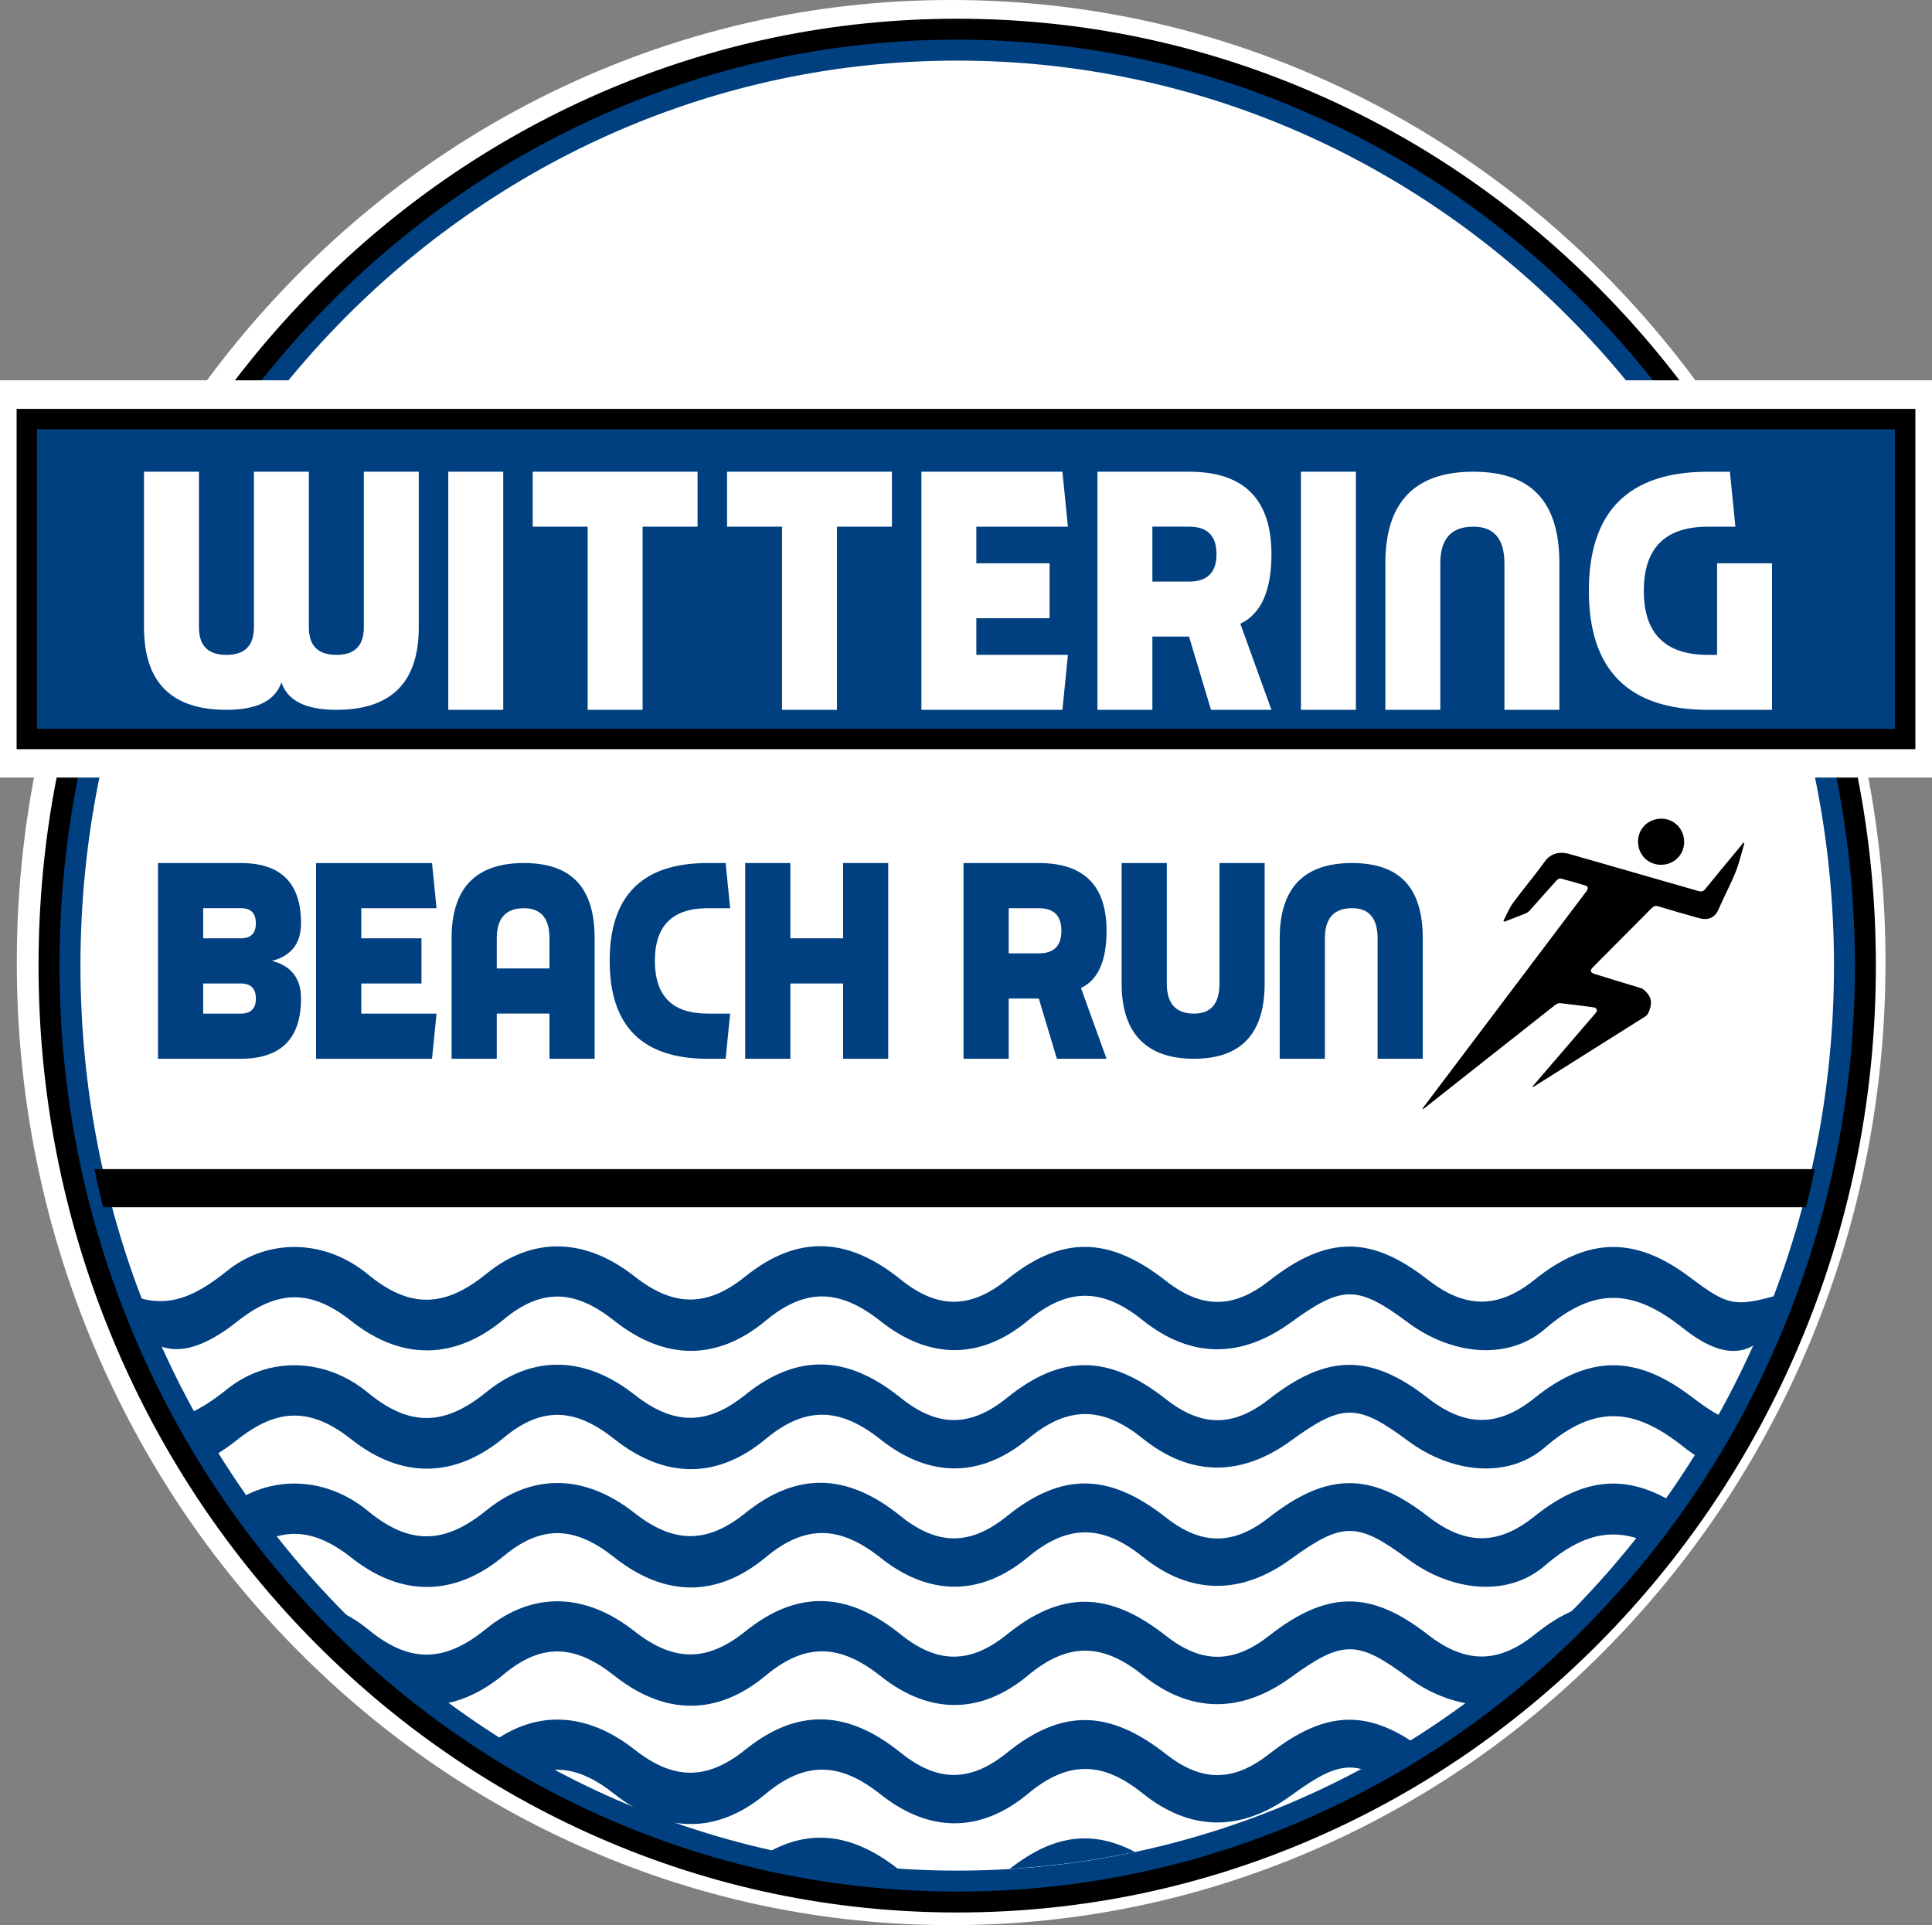 <?xml version="1.0" encoding="UTF-8"?>
<svg id="Layer_2" xmlns="http://www.w3.org/2000/svg" xmlns:xlink="http://www.w3.org/1999/xlink" viewBox="0 0 850.54 847.56">
  <rect x="0" y="0" width="850.54" height="847.56" fill="#808080" stroke="none"/>
  <defs>
    <clipPath id="clippath">
      <rect x="626.03" y="360.42" width="141.86" height="127.91" style="fill: none;"/>
    </clipPath>
    <clipPath id="clippath-1">
      <rect x="626.03" y="360.42" width="141.86" height="127.91" style="fill: none;"/>
    </clipPath>
    <clipPath id="clippath-2">
      <circle cx="420.23" cy="437" r="386.55" style="fill: none;"/>
    </clipPath>
  </defs>
  <g id="Layer_1-2" data-name="Layer_1">
    <g>
      <g>
        <g>
          <path d="M418.74,844.1c-55.15,0-108.65-11.15-159-33.14-48.57-21.2-92.2-51.55-129.66-90.21-37.4-38.61-66.75-83.55-87.25-133.58-21.21-51.78-31.96-106.75-31.96-163.39s10.75-111.61,31.96-163.38c20.49-50.02,49.85-94.96,87.25-133.58,37.45-38.65,81.07-69.01,129.66-90.23C310.11,14.61,363.61,3.46,418.74,3.46s108.63,11.15,159.01,33.14c48.58,21.22,92.2,51.57,129.66,90.23,37.41,38.62,66.76,83.56,87.25,133.58,21.21,51.78,31.96,106.75,31.96,163.38s-10.75,111.62-31.96,163.39c-20.5,50.03-49.86,94.97-87.25,133.58-37.46,38.66-81.08,69.01-129.65,90.21-50.35,21.99-103.85,33.14-159.01,33.14Z" style="fill: #fff;"/>
          <path d="M418.74,6.91c54.65,0,107.68,11.05,157.62,32.85,48.17,21.04,91.42,51.13,128.56,89.46,37.1,38.3,66.21,82.87,86.54,132.48,21.04,51.36,31.71,105.89,31.71,162.07s-10.67,110.72-31.71,162.08c-20.33,49.62-49.45,94.19-86.54,132.48-37.14,38.33-80.4,68.43-128.56,89.45-49.91,21.8-102.95,32.85-157.62,32.85s-107.71-11.05-157.62-32.85c-48.16-21.02-91.41-51.12-128.56-89.45-37.09-38.29-66.21-82.87-86.54-132.48-21.04-51.36-31.7-105.89-31.7-162.08s10.67-110.71,31.71-162.07c20.32-49.61,49.44-94.18,86.54-132.48,37.14-38.33,80.39-68.43,128.56-89.46,49.94-21.8,102.97-32.85,157.62-32.85M418.74,0c-55.61,0-109.57,11.25-160.39,33.42-49,21.4-92.99,52.01-130.76,90.99-37.71,38.94-67.31,84.25-87.97,134.67-21.38,52.19-32.22,107.6-32.22,164.69s10.84,112.51,32.22,164.7c20.67,50.44,50.27,95.75,87.97,134.67,37.78,38.99,81.77,69.6,130.76,90.98,50.79,22.18,104.75,33.42,160.39,33.42s109.6-11.25,160.39-33.43c48.99-21.38,92.98-51.99,130.75-90.98,37.71-38.93,67.3-84.24,87.97-134.67,21.38-52.2,32.22-107.61,32.22-164.7s-10.84-112.5-32.22-164.69c-20.66-50.43-50.26-95.74-87.97-134.67-37.77-38.98-81.76-69.59-130.75-90.99C528.31,11.25,474.34,0,418.74,0h0Z" style="fill: #fff;"/>
        </g>
        <g>
          <path d="M421.4,837.37c-54.04,0-106.45-10.92-155.78-32.46-47.61-20.78-90.37-50.53-127.09-88.43-36.68-37.87-65.48-81.95-85.58-131.03-20.81-50.8-31.36-104.74-31.36-160.33s10.55-109.52,31.36-160.32c20.1-49.06,48.89-93.15,85.58-131.02,36.72-37.89,79.48-67.65,127.09-88.45,49.36-21.54,101.77-32.46,155.78-32.46s106.42,10.92,155.78,32.46c47.61,20.79,90.37,50.55,127.09,88.45,36.69,37.88,65.48,81.96,85.58,131.02,20.81,50.8,31.36,104.74,31.36,160.32s-10.55,109.53-31.36,160.33c-20.11,49.07-48.9,93.15-85.58,131.03-36.72,37.9-79.48,67.65-127.09,88.43-49.33,21.54-101.74,32.46-155.78,32.46Z"/>
          <path d="M421.4,17.46c53.38,0,105.17,10.8,153.93,32.08,47.07,20.56,89.33,49.97,125.62,87.43,36.26,37.43,64.74,81.02,84.63,129.56,20.58,50.24,31.02,103.58,31.02,158.58s-10.44,108.35-31.02,158.59c-19.89,48.53-48.37,92.13-84.63,129.56-36.29,37.46-78.56,66.87-125.62,87.42-48.76,21.29-100.55,32.08-153.93,32.08s-105.17-10.78-153.93-32.08c-47.07-20.54-89.33-49.96-125.62-87.42-36.26-37.43-64.74-81.03-84.63-129.56-20.58-50.24-31.02-103.59-31.02-158.59s10.44-108.34,31.02-158.58c19.89-48.54,48.37-92.13,84.63-129.56,36.29-37.46,78.56-66.87,125.62-87.43,48.76-21.28,100.55-32.08,153.93-32.08M421.4,8.25c-54.65,0-107.68,11.05-157.62,32.85-48.17,21.04-91.42,51.14-128.56,89.46-37.1,38.3-66.21,82.88-86.54,132.48-21.04,51.36-31.71,105.89-31.71,162.07s10.67,110.73,31.71,162.08c20.33,49.62,49.45,94.19,86.54,132.48,37.14,38.34,80.4,68.43,128.56,89.45,49.91,21.8,102.94,32.85,157.62,32.85s107.71-11.05,157.62-32.85c48.16-21.02,91.41-51.12,128.56-89.45,37.09-38.29,66.21-82.87,86.54-132.48,21.04-51.36,31.71-105.89,31.71-162.08s-10.67-110.71-31.71-162.07c-20.32-49.61-49.44-94.18-86.54-132.48-37.14-38.33-80.39-68.43-128.56-89.46-49.94-21.8-102.97-32.85-157.62-32.85h0Z"/>
        </g>
        <g>
          <path d="M421.4,828.15c-52.75,0-103.92-10.66-152.09-31.7-46.52-20.31-88.29-49.38-124.16-86.4-35.86-37.01-64.01-80.12-83.67-128.11-20.36-49.68-30.68-102.44-30.68-156.83s10.32-107.16,30.68-156.84c19.66-47.99,47.82-91.09,83.67-128.11,35.87-37.02,77.64-66.1,124.16-86.4,48.17-21.03,99.34-31.7,152.09-31.7s103.92,10.66,152.09,31.7c46.52,20.31,88.29,49.38,124.16,86.4,35.86,37.01,64.01,80.12,83.67,128.11,20.36,49.68,30.68,102.44,30.68,156.84s-10.32,107.16-30.68,156.83c-19.66,47.99-47.82,91.09-83.67,128.11-35.87,37.02-77.64,66.09-124.16,86.4-48.17,21.03-99.34,31.7-152.09,31.7Z" style="fill: #fff;"/>
          <path d="M421.4,26.68c213.17,0,385.99,178.38,385.99,398.43s-172.81,398.43-385.99,398.43S35.42,645.16,35.42,425.11,208.23,26.68,421.4,26.68M421.4,17.46c-53.38,0-105.17,10.79-153.93,32.08-47.07,20.55-89.33,49.96-125.62,87.42-36.27,37.44-64.74,81.03-84.63,129.57-20.58,50.24-31.02,103.59-31.02,158.58s10.44,108.35,31.02,158.58c19.89,48.54,48.36,92.13,84.63,129.57,36.29,37.46,78.55,66.87,125.62,87.42,48.76,21.29,100.55,32.08,153.93,32.08s105.17-10.79,153.93-32.08c47.07-20.55,89.33-49.96,125.62-87.42,36.27-37.44,64.74-81.03,84.63-129.57,20.58-50.24,31.02-103.59,31.02-158.58s-10.44-108.35-31.02-158.58c-19.89-48.54-48.36-92.13-84.63-129.57-36.29-37.46-78.55-66.87-125.62-87.42-48.76-21.29-100.55-32.08-153.93-32.08h0Z" style="fill: #004080;"/>
        </g>
      </g>
      <g>
        <g>
          <path d="M69.55,466.12v-86.17h36.46c17.67,0,26.51,8.84,26.51,26.51,0,8.84-4.26,14.36-12.79,16.57,8.53,2.21,12.79,7.73,12.79,16.57,0,17.68-8.84,26.51-26.51,26.51h-36.46ZM106.01,413.09c4.42,0,6.63-2.21,6.63-6.63s-2.21-6.63-6.63-6.63h-16.57v13.26h16.57ZM106.01,446.24c4.42,0,6.63-2.21,6.63-6.63s-2.21-6.63-6.63-6.63h-16.57v13.26h16.57Z" style="fill: #004080;"/>
          <path d="M190.19,379.95l1.99,19.89h-33.14v13.26h26.51v19.89h-26.51v13.26h33.14l-1.99,19.89h-51.04v-86.17h51.04Z" style="fill: #004080;"/>
          <path d="M261.78,413.09v53.03h-19.88v-19.89h-23.2v19.89h-19.89v-53.03c0-22.09,10.61-33.14,31.82-33.14s31.15,11.05,31.15,33.14ZM230.63,399.84c-7.95,0-11.93,4.42-11.93,13.26v13.26h23.2v-13.26c0-8.84-3.76-13.26-11.27-13.26Z" style="fill: #004080;"/>
          <path d="M311.5,446.24h9.94l-1.99,19.89h-7.95c-28.73,0-43.09-14.36-43.09-43.09s14.36-43.09,43.09-43.09h7.95l1.99,19.89h-9.94c-15.47,0-23.2,7.73-23.2,23.2s7.73,23.2,23.2,23.2Z" style="fill: #004080;"/>
          <path d="M347.95,413.09h23.2v-33.14h19.88v86.17h-19.88v-33.14h-23.2v33.14h-19.89v-86.17h19.89v33.14Z" style="fill: #004080;"/>
        </g>
        <g>
          <path d="M457.32,379.95c19.89,0,29.83,9.94,29.83,29.83,0,13.26-3.76,21.65-11.27,25.19l11.27,31.15h-21.87l-7.95-26.51h-13.26v26.51h-19.89v-86.17h33.14ZM444.07,419.72h13.26c6.63,0,9.94-3.31,9.94-9.94s-3.31-9.94-9.94-9.94h-13.26v19.89Z" style="fill: #004080;"/>
          <path d="M536.87,379.95h19.88v53.03c0,22.1-10.38,33.14-31.15,33.14s-31.82-11.05-31.82-33.14v-53.03h19.89v53.03c0,8.84,3.98,13.26,11.93,13.26,7.51,0,11.27-4.42,11.27-13.26v-53.03Z" style="fill: #004080;"/>
          <path d="M606.47,413.09c0-8.84-3.76-13.26-11.27-13.26-7.95,0-11.93,4.42-11.93,13.26v53.03h-19.89v-53.03c0-22.09,10.61-33.14,31.82-33.14s31.15,11.05,31.15,33.14v53.03h-19.88v-53.03Z" style="fill: #004080;"/>
        </g>
      </g>
      <g id="Artwork_5">
        <g style="clip-path: url(#clippath);">
          <g style="clip-path: url(#clippath-1);">
            <path d="M674.69,478.3c3.19-3.71,6.37-7.42,9.56-11.13,6.11-7.09,12.23-14.17,18.31-21.29.32-.37.55-1.11.39-1.51-.16-.41-.82-.82-1.3-.88-4.94-.67-9.89-1.32-14.86-1.85-.69-.07-1.58.35-2.16.81-12.87,10.12-25.71,20.27-38.55,30.42-6.18,4.88-12.35,9.76-18.53,14.64-.43.34-.88.66-1.51.81.41-.56.81-1.12,1.23-1.68,23.56-31.22,47.11-62.43,70.67-93.65.26-.34.54-.68.76-1.05.57-.94.34-1.74-.69-2.06-3.62-1.1-7.26-2.18-10.92-3.12-.53-.14-1.46.41-1.9.9-3.93,4.34-7.77,8.76-11.69,13.12-.55.61-1.31,1.13-2.07,1.44-3.05,1.24-6.13,2.39-9.21,3.57-.12-.12-.24-.24-.37-.36,1.38-2.63,2.47-5.49,4.21-7.86,4.57-6.23,9.58-12.13,14.1-18.39,2.68-3.71,6.82-4.32,10.43-3.29,19.04,5.44,38.08,10.89,57.1,16.38,1.32.38,2.13.25,3.06-.91,5.22-6.46,10.54-12.83,15.83-19.23.33-.4.63-.81.98-1.26.25.35.36.44.34.49-1.25,4.21-2.21,8.55-3.85,12.6-2.28,5.64-5.18,11.01-7.59,16.6-1.63,3.78-4.94,4.61-8.27,3.71-6.06-1.65-12.08-3.43-18.1-5.24-1.23-.37-2.05-.14-2.94.76-8.58,8.67-17.2,17.29-25.8,25.94-1.57,1.58-1.35,2.44.79,3.1,6.69,2.06,13.37,4.14,20.08,6.14,1.24.37,1.94,1.16,2.76,2.07,2.63,2.9,2.08,5.9.63,8.99-.25.53-.69,1.06-1.17,1.37-16.19,10.22-32.39,20.42-48.59,30.62-.31.19-.64.34-.96.51-.06-.09-.13-.17-.19-.25"/>
            <path d="M731.19,380.72c-5.74-.04-10.1-4.51-10.07-10.3.03-5.67,4.57-10.04,10.38-10,5.57.04,9.96,4.59,9.93,10.31-.03,5.63-4.54,10.03-10.24,9.99"/>
          </g>
        </g>
      </g>
      <g style="clip-path: url(#clippath-2);">
        <g>
          <path d="M788.41,568.46c-10.73,28.11-25.31,33.9-47.47,16.27-21.89-17.42-39.24-18.27-60.8.36-16.58,14.33-41.45,11.17-60.23-2.8-22.29-16.58-28.91-16.59-51.59-.1-21.64,15.73-43.94,16.15-65.35-1.04-17.58-14.12-32.78-14.44-50.36.18-20.91,17.4-43.53,17.31-64.97.3-17.39-13.79-32.64-15.09-50.44-.28-21.57,17.96-44.59,17.66-66.82.06-16.63-13.17-31.34-14.88-48.56-.56-21.49,17.86-44.98,18.26-67.04.81-17.77-14.05-32.46-14.08-50.36.15-25.23,20.05-42.47,15.37-52.37-14.47,19.48,11.11,33.53,3.7,48.03-7.91,18.03-14.44,43.06-13.93,61.88,1.59,18.36,15.15,33.77,14.72,52.07-.17,20.47-16.66,43.59-16.01,65.35,1.1,17.03,13.39,31.76,13.7,48.72.04,22.73-18.3,44.82-17.7,68.29,1.22,16.11,12.99,30.55,13.33,46.9.13,24.11-19.47,44.94-19.14,70.03.59,15.59,12.25,29.57,12.34,45.26.05,25.56-20.03,44.76-20.25,69.92-.65,16.28,12.68,30.75,13.18,47.05.08,23.85-19.16,44.66-18.97,68.46-1.07,17.56,13.2,19.76,13.55,44.39,6.13Z" style="fill: #004080;"/>
          <path d="M788.41,620.54c-10.73,28.11-25.31,33.9-47.47,16.27-21.89-17.42-39.24-18.27-60.8.36-16.58,14.33-41.45,11.17-60.23-2.8-22.29-16.58-28.91-16.59-51.59-.1-21.64,15.73-43.94,16.15-65.35-1.04-17.58-14.12-32.78-14.44-50.36.18-20.91,17.4-43.53,17.31-64.97.3-17.39-13.79-32.64-15.09-50.44-.28-21.57,17.96-44.59,17.66-66.82.06-16.63-13.17-31.34-14.88-48.56-.56-21.49,17.86-44.98,18.26-67.04.81-17.77-14.05-32.46-14.08-50.36.15-25.23,20.05-42.47,15.37-52.37-14.47,19.48,11.11,33.53,3.7,48.03-7.91,18.03-14.44,43.06-13.93,61.88,1.59,18.36,15.15,33.77,14.72,52.07-.17,20.47-16.66,43.59-16.01,65.35,1.1,17.03,13.39,31.76,13.7,48.72.04,22.73-18.3,44.82-17.7,68.29,1.22,16.11,12.99,30.55,13.33,46.9.13,24.11-19.47,44.94-19.14,70.03.59,15.59,12.25,29.57,12.34,45.26.05,25.56-20.03,44.76-20.25,69.92-.65,16.28,12.68,30.75,13.18,47.05.08,23.85-19.16,44.66-18.97,68.46-1.07,17.56,13.2,19.76,13.55,44.39,6.13Z" style="fill: #004080;"/>
          <path d="M788.41,672.62c-10.73,28.11-25.31,33.9-47.47,16.27-21.89-17.42-39.24-18.27-60.8.36-16.58,14.33-41.45,11.17-60.23-2.8-22.29-16.58-28.91-16.59-51.59-.1-21.64,15.73-43.94,16.15-65.35-1.04-17.58-14.12-32.78-14.44-50.36.18-20.91,17.4-43.53,17.31-64.97.3-17.39-13.79-32.64-15.09-50.44-.28-21.57,17.96-44.59,17.66-66.82.06-16.63-13.17-31.34-14.88-48.56-.56-21.49,17.86-44.98,18.26-67.04.81-17.77-14.05-32.46-14.08-50.36.15-25.23,20.05-42.47,15.37-52.37-14.47,19.48,11.11,33.53,3.7,48.03-7.91,18.03-14.44,43.06-13.93,61.88,1.59,18.36,15.15,33.77,14.72,52.07-.17,20.47-16.66,43.59-16.01,65.35,1.1,17.03,13.39,31.76,13.7,48.72.04,22.73-18.3,44.82-17.7,68.29,1.22,16.11,12.99,30.55,13.33,46.9.13,24.11-19.47,44.94-19.14,70.03.59,15.59,12.25,29.57,12.34,45.26.05,25.56-20.03,44.76-20.25,69.92-.65,16.28,12.68,30.75,13.18,47.05.08,23.85-19.16,44.66-18.97,68.46-1.07,17.56,13.2,19.76,13.55,44.39,6.13Z" style="fill: #004080;"/>
          <path d="M788.41,724.7c-10.73,28.11-25.31,33.9-47.47,16.27-21.89-17.42-39.24-18.27-60.8.36-16.58,14.33-41.45,11.17-60.23-2.8-22.29-16.58-28.91-16.59-51.59-.1-21.64,15.73-43.94,16.15-65.35-1.04-17.58-14.12-32.78-14.44-50.36.18-20.91,17.4-43.53,17.31-64.97.3-17.39-13.79-32.64-15.09-50.44-.28-21.57,17.96-44.59,17.66-66.82.06-16.63-13.17-31.34-14.88-48.56-.56-21.49,17.86-44.98,18.26-67.04.81-17.77-14.05-32.46-14.08-50.36.15-25.23,20.05-42.47,15.37-52.37-14.47,19.48,11.11,33.53,3.7,48.03-7.91,18.03-14.44,43.06-13.93,61.88,1.59,18.36,15.15,33.77,14.72,52.07-.17,20.47-16.66,43.59-16.01,65.35,1.1,17.03,13.39,31.76,13.7,48.72.04,22.73-18.3,44.82-17.7,68.29,1.22,16.11,12.99,30.55,13.33,46.9.13,24.11-19.47,44.94-19.14,70.03.59,15.59,12.25,29.57,12.34,45.26.05,25.56-20.03,44.76-20.25,69.92-.65,16.28,12.68,30.75,13.18,47.05.08,23.85-19.16,44.66-18.97,68.46-1.07,17.56,13.2,19.76,13.55,44.39,6.13Z" style="fill: #004080;"/>
          <path d="M788.41,776.78c-10.73,28.11-25.31,33.9-47.47,16.27-21.89-17.42-39.24-18.27-60.8.36-16.58,14.33-41.45,11.17-60.23-2.8-22.29-16.58-28.91-16.59-51.59-.1-21.64,15.73-43.94,16.15-65.35-1.04-17.58-14.12-32.78-14.44-50.36.18-20.91,17.4-43.53,17.31-64.97.3-17.39-13.79-32.64-15.09-50.44-.28-21.57,17.96-44.59,17.66-66.82.06-16.63-13.17-31.34-14.88-48.56-.56-21.49,17.86-44.98,18.26-67.04.81-17.77-14.05-32.46-14.08-50.36.15-25.23,20.05-42.47,15.37-52.37-14.47,19.48,11.11,33.53,3.7,48.03-7.91,18.03-14.44,43.06-13.93,61.88,1.59,18.36,15.15,33.77,14.72,52.07-.17,20.47-16.66,43.59-16.01,65.35,1.1,17.03,13.39,31.76,13.7,48.72.04,22.73-18.3,44.82-17.7,68.29,1.22,16.11,12.99,30.55,13.33,46.9.13,24.11-19.47,44.94-19.14,70.03.59,15.59,12.25,29.57,12.34,45.26.05,25.56-20.03,44.76-20.25,69.92-.65,16.28,12.68,30.75,13.18,47.05.08,23.85-19.16,44.66-18.97,68.46-1.07,17.56,13.2,19.76,13.55,44.39,6.13Z" style="fill: #004080;"/>
          <path d="M788.41,828.86c-10.73,28.11-25.31,33.9-47.47,16.27-21.89-17.42-39.24-18.27-60.8.36-16.58,14.33-41.45,11.17-60.23-2.8-22.29-16.58-28.91-16.59-51.59-.1-21.64,15.73-43.94,16.15-65.35-1.04-17.58-14.12-32.78-14.44-50.36.18-20.91,17.4-43.53,17.31-64.97.3-17.39-13.79-32.64-15.09-50.44-.28-21.57,17.96-44.59,17.66-66.82.06-16.63-13.17-31.34-14.88-48.56-.56-21.49,17.86-44.98,18.26-67.04.81-17.77-14.05-32.46-14.08-50.36.15-25.23,20.05-42.47,15.37-52.37-14.47,19.48,11.11,33.53,3.7,48.03-7.91,18.03-14.44,43.06-13.93,61.88,1.59,18.36,15.15,33.77,14.72,52.07-.17,20.47-16.66,43.59-16.01,65.35,1.1,17.03,13.39,31.76,13.7,48.72.04,22.73-18.3,44.82-17.7,68.29,1.22,16.11,12.99,30.55,13.33,46.9.13,24.11-19.47,44.94-19.14,70.03.59,15.59,12.25,29.57,12.34,45.26.05,25.56-20.03,44.76-20.25,69.92-.65,16.28,12.68,30.75,13.18,47.05.08,23.85-19.16,44.66-18.97,68.46-1.07,17.56,13.2,19.76,13.55,44.39,6.13Z" style="fill: #004080;"/>
          <rect x="28.67" y="514.7" width="783.13" height="16.79"/>
        </g>
      </g>
      <polygon points="834.25 177.04 16.29 177.04 9.61 177.04 9.61 188.94 9.61 320.81 9.61 332.71 16.29 332.71 834.25 332.71 840.93 332.71 840.93 320.81 840.93 188.94 840.93 177.04 834.25 177.04" style="fill: #fff; stroke: #fff; stroke-miterlimit: 10; stroke-width: 19.22px;"/>
      <g>
        <rect x="11.8" y="184.49" width="826.93" height="140.85" style="fill: #004080;"/>
        <path d="M834.25,188.98v131.87H16.29v-131.87h817.96M843.22,180.01H7.32v149.82h835.9v-149.82h0Z"/>
      </g>
      <g>
        <path d="M111.79,276.21v-68.54h24.19v68.54c0,8.07,4.03,12.1,12.1,12.1s12.09-4.03,12.09-12.1v-68.54h24.19v68.54c0,24.19-12.1,36.29-36.29,36.29-13.44,0-21.5-4.03-24.19-12.1-2.69,8.06-10.75,12.1-24.19,12.1-24.19,0-36.29-12.1-36.29-36.29v-68.54h24.19v68.54c0,8.07,4.03,12.1,12.09,12.1s12.1-4.03,12.1-12.1Z" style="fill: #fff;"/>
        <path d="M221.54,207.67v104.83h-24.19v-104.83h24.19Z" style="fill: #fff;"/>
        <path d="M307.09,207.67v24.19h-24.19v80.64h-24.19v-80.64h-24.19v-24.19h72.57Z" style="fill: #fff;"/>
        <path d="M392.65,207.67v24.19h-24.19v80.64h-24.19v-80.64h-24.19v-24.19h72.57Z" style="fill: #fff;"/>
        <path d="M467.72,207.67l2.42,24.19h-40.32v16.13h32.25v24.19h-32.25v16.13h40.32l-2.42,24.19h-62.09v-104.83h62.09Z" style="fill: #fff;"/>
        <path d="M523.45,207.67c24.19,0,36.29,12.1,36.29,36.29,0,16.13-4.57,26.34-13.71,30.64l13.71,37.9h-26.61l-9.68-32.26h-16.13v32.26h-24.19v-104.83h40.32ZM507.32,256.05h16.13c8.06,0,12.1-4.03,12.1-12.1s-4.03-12.1-12.1-12.1h-16.13v24.19Z" style="fill: #fff;"/>
        <path d="M596.91,207.67v104.83h-24.19v-104.83h24.19Z" style="fill: #fff;"/>
        <path d="M662.3,247.99c0-10.75-4.57-16.13-13.71-16.13-9.68,0-14.51,5.38-14.51,16.13v64.51h-24.19v-64.51c0-26.88,12.9-40.32,38.71-40.32s37.9,13.44,37.9,40.32v64.51h-24.19v-64.51Z" style="fill: #fff;"/>
        <path d="M751.89,288.31h4.03v-40.32h24.19v64.51h-28.22c-34.94,0-52.41-17.47-52.41-52.41s17.47-52.41,52.41-52.41h9.68l2.42,24.19h-12.1c-18.82,0-28.22,9.41-28.22,28.22s9.41,28.22,28.22,28.22Z" style="fill: #fff;"/>
      </g>
    </g>
  </g>
</svg>